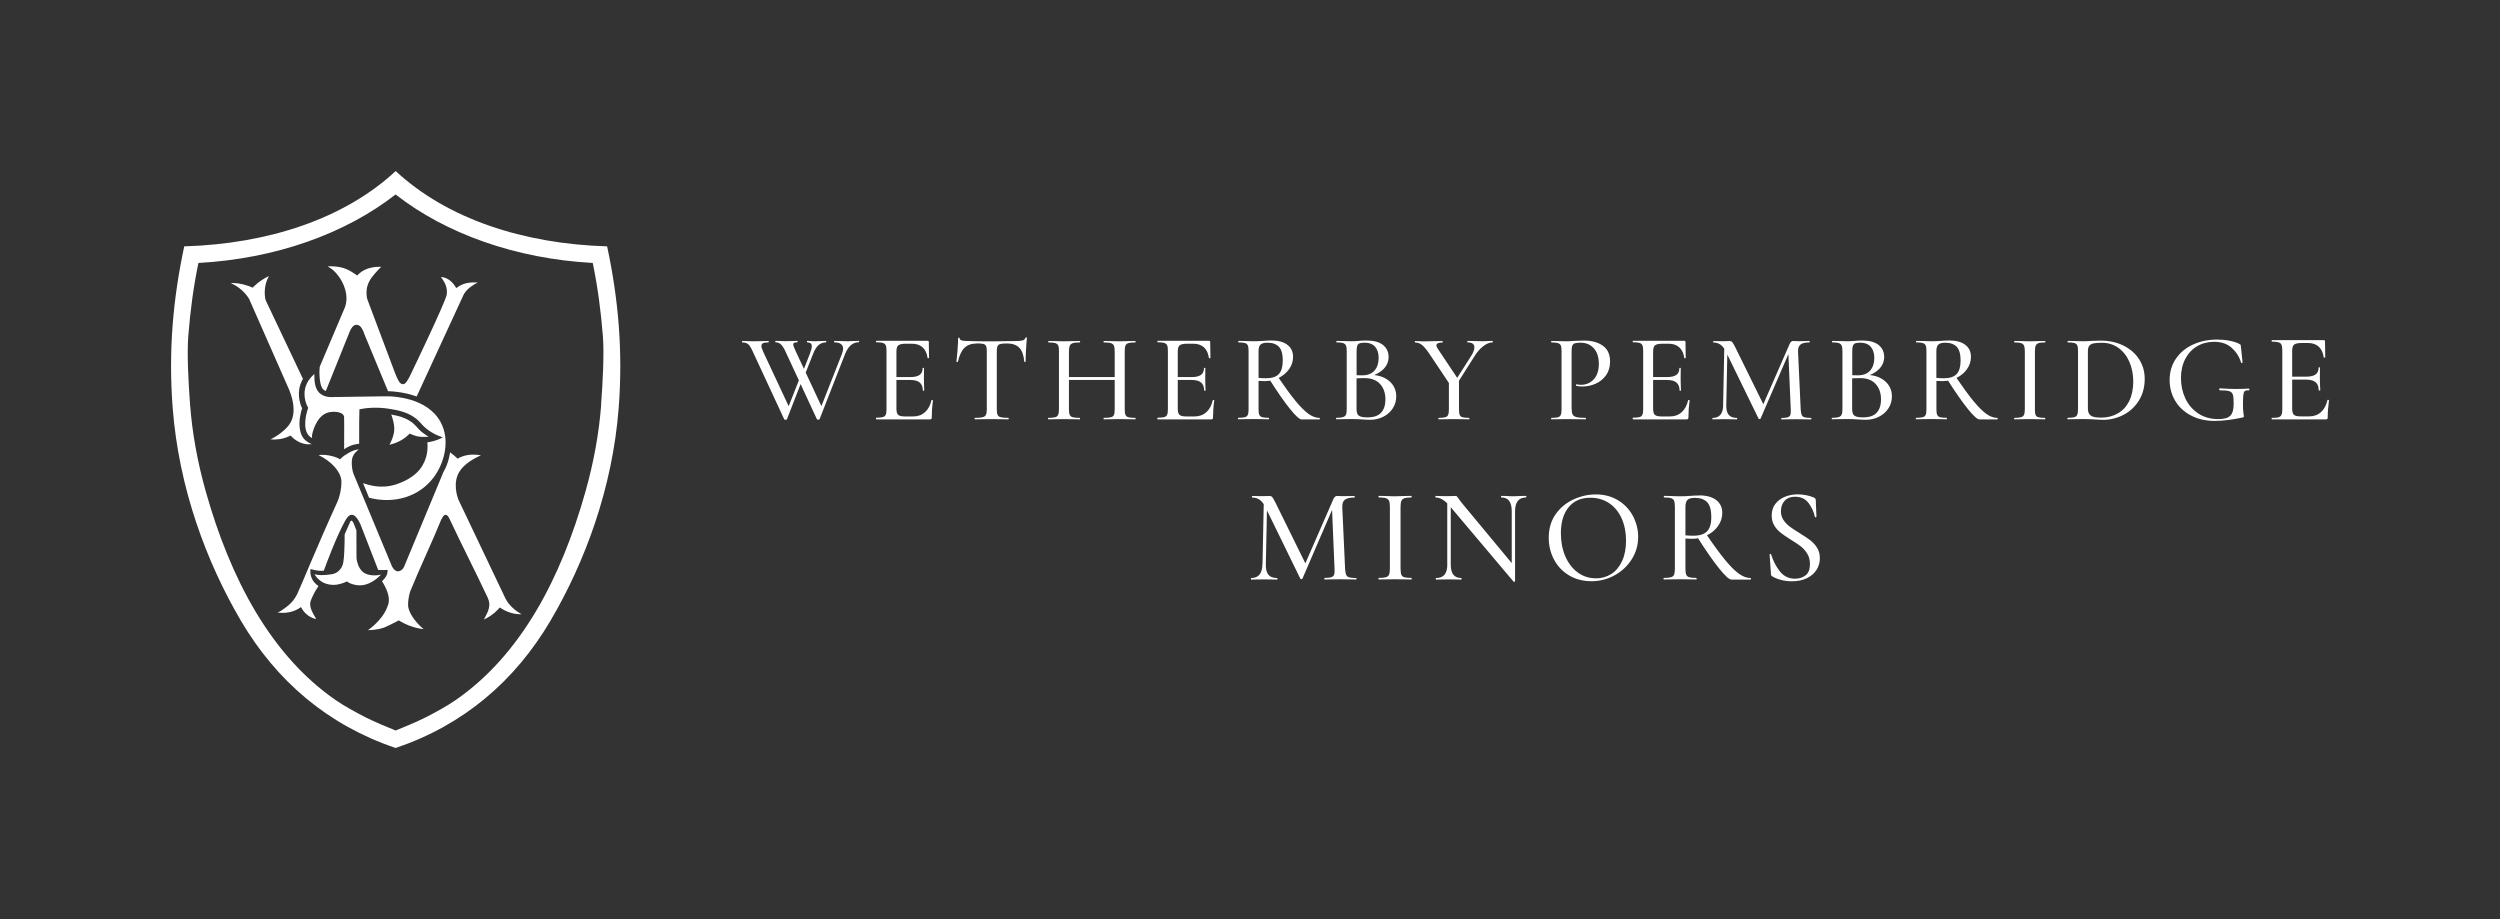 <?xml version="1.0" encoding="UTF-8"?>
<svg id="Layer_1" data-name="Layer 1" xmlns="http://www.w3.org/2000/svg" viewBox="0 0 443.15 162.91">
  <rect x="0" y="0" width="443.15" height="162.91" fill="#333333" stroke="none"/>
  <defs>
    <style>
      .cls-1 {
        fill: #fff;
        stroke-width: 0px;
      }
    </style>
  </defs>
  <g>
    <path class="cls-1" d="M107.62,43.67c-14.87-.44-28.37-4.88-37.48-13.35-9.11,8.47-22.62,12.91-37.48,13.35-1.97,9.2-2.83,18.46-2.05,28.65,1.1,14.24,6,27.35,12.11,37.74,6.25,10.59,15.31,18.44,27.42,22.53,12.11-4.1,21.17-11.94,27.42-22.53,6.12-10.39,11.01-23.5,12.11-37.74.78-10.19-.08-19.45-2.05-28.65ZM106.56,71.83c-.39,5.01-1.31,10.09-2.78,15.31-4.34,15.42-11.51,29.05-23.08,37-1.57,1.07-3.23,1.98-5.25,3.02-1.4.72-4.32,1.94-5.32,2.33-.99-.39-3.91-1.61-5.32-2.33-2.01-1.04-3.67-1.95-5.25-3.02-11.56-7.95-18.73-21.58-23.08-37-1.47-5.22-2.39-10.3-2.78-15.31-.33-4.29-.56-9.22-.33-12.2.37-4.64.91-8.69,1.8-13.02,13.64-.74,26.03-5.17,34.95-12.14,8.92,6.97,21.31,11.4,34.95,12.14.89,4.33,1.43,8.38,1.8,13.02.23,2.97,0,7.91-.33,12.2Z"/>
    <g>
      <path class="cls-1" d="M40.85,50.17c.16,0,.32,0,.49,0,1.35.04,2.51.4,3.45.82.09-.09.18-.18.27-.27.84-.81,1.74-1.38,2.61-1.78-.1.17-.19.35-.27.55-.52,1.22-.54,2.49-.4,3.36.03.18.08.35.16.51l6.54,13.8c-.1.15-.16.29-.23.45-.9,1.83-.37,3.91.09,4.77-.02.04-.06.16-.08.21-.06.21-.12.43-.13.48-.08.3-.26,1.24-.27,1.93,0,.55.04.97.14,1.4.1.44.31,1.12.96,1.68.47.41.97.59,1.1.65-.15,0-.58.04-.75.03-1.48-.1-2.5-.98-3.03-1.56-.09.05-.18.09-.27.14-1.14.53-2.3.63-3.29.55.09-.04.18-.09.27-.14,1.25-.65,2.54-1.68,3.15-2.61,1.48-2.23.1-5.53,0-5.76l-.07-.21-7.13-16.18c-.08-.14-.18-.27-.27-.41-.86-1.2-1.98-1.94-2.95-2.4"/>
      <path class="cls-1" d="M64.61,59.29l4.17,10.05c1.29.03,2.99.26,4.44.73.19.06.47.15.64.21l8.27-17.93c.06-.12.12-.24.19-.36.39-.61.97-1.11,1.85-1.63.19-.11.37-.21.55-.28-.94-.03-2.21-.1-3.44.71-.14.09-.28.18-.41.28-.26-.48-.96-1.57-2.19-1.89-.19-.05-.42-.07-.52-.07.49.64,1.07,1.54,1.06,2.6,0,0,.02.3-.05.59-.41,1.65-5.58,12.43-6.53,14.4-.42.84-.82,1.45-1.23,1.4-.2-.02-.45-.12-.62-.38-.32-.49-.68-1.32-.82-1.74l-4.87-12.96c-.24-1.04-.11-1.81,0-2.23.31-1.19,1.12-2.06,1.92-2.93.22-.24.42-.43.55-.56-1.06-.04-2.73.1-3.98,1.26-.1.09-.19.18-.27.28-1.29-.9-2.31-1.56-4.38-1.63-.18,0-.55-.02-.87.02.74.38,1.24.79,1.96,1.75.26.35,1.75,2.4,1.3,4.82-.03.17-.07.33-.12.49-.01.04-.03.1-.05.14l-4.48,10.57s-.05.34-.06,1c.02.8.06,2.63.8,3.14.04.03.13.07.15.08.03.02.16.06.19.08l4.23-10.52c.22-.54.63-1.23,1.21-1.2.67,0,.97.66,1.2,1.14.01.02.02.05.03.07l.19.49Z"/>
      <path class="cls-1" d="M73.56,75.35s.22.23.24.25c.13.14.39.43.51.56.4.41.84.73,1.46,1.13l.2.11c-.14.03-.37.04-.52.04-1.52.06-2.07-.28-2.84-.58-.08.09-.17.18-.26.26-1.03.98-2.25,1.47-3.31,1.72.07-.13.16-.31.26-.53.33-.72.48-1.35.53-1.59.25-1.27-.33-2.82-.48-3.24.05,0,.37.06,1.02.21.51.12,1.04.29,1.6.55.48.22.71.39.92.54.21.15.32.22.67.57"/>
      <path class="cls-1" d="M78.26,91.99c-1.84,4.51-3.72,8.36-5.56,12.87-.05.17-.11.36-.15.55,0,0-.25,1.03-.21,1.94.04.99.97,2.67,2.74,4.17-.21-.02-.42-.05-.63-.09-1.45-.25-2.64-.79-3.58-1.35l-.18-.11c-.07.04-.16.09-.28.15-.84.44-1.73.87-2.13,1.04-.5.21-1.47.52-3.06.54.11-.08.22-.16.33-.24,2.55-1.95,3.11-3.9,3.11-3.9.61-1.22.17-2.76-.94-4.53l.49-.54c.21-.26.27-.43.36-.61.11-.33.09-.28.13-.61l.02-.26c-.19.02-.42.04-.87.04-.19,0-.67-.02-.82-.03-.96-2.49-1.93-4.98-2.9-7.47-.11-.31-.83-2.32-1.79-2.3-.57.01-.98.74-1.21,1.15-1.47,2.69-3.09,6.99-3.74,8.77-.52.02-.68.01-1.08-.03-.14-.01-.28-.03-.42-.07l-.85-.2c-.04.28-.07.81.13,1.4.3.88.93,1.36,1.17,1.53l.11.07c-.14.29-.5.74-.76,1.27-.6,1.21-.29.6-.58,1.27-.48,1.1.45,2.42.82,3.11.05.09.09.17.12.21-.22-.04-.45-.11-.69-.21-1.15-.48-1.76-1.43-2.01-1.91-.13.1-.27.19-.42.28-1.34.8-2.78.81-3.74.69.13-.05.39-.17.69-.35,1.37-.94,2.08-1.55,2.77-2.86.86-1.82,3.32-8.01,7.13-16.36.09-.21.21-.51.32-.87.41-1.31.44-2.49.41-2.94-.11-1.6-1.72-3.39-4.05-4.55.15-.01.3-.02.45-.03,1.08-.03,2.02.2,2.77.49.24.09.42.17.58.31.35-.32.49-.46.72-.63.25-.17.44-.27.7-.44,0,0,.29-.18.57-.31.62-.29,1.04-.36,1.36-.38-.19.12-.31.22-.79.74-.35.57-.6,1.07-.39,2.66.04.31.14.76.38,1.28l6.54,15.73s.03.09.05.14c.07.17.45,1.01,1.09,1.06.46.03.97-.35,1.19-.94l6.91-16.63c.05-.08.11-.22.16-.31.62-1.08.85-2.19,1.04-3.22.06.05.03.02.09.07.44.35.83.67,1.18,1.01l.06.05s.06-.04.1-.06c.83-.47,2.12-.86,4.04-.54-.1.04-.24.11-.41.19-.68.34-2.54,1.25-3.44,2.75-1.19,1.99-.34,4.42-.18,4.87l8.36,17.56c.24.44.43.74.57.91.75.91,1.57,1.52,2.3,1.89-.14,0-.28,0-.42,0-1.43-.05-2.6-.62-3.46-1.19-.07.09-.14.17-.22.26-.8.89-1.72,1.48-2.6,1.88.05-.09.13-.22.21-.38.4-.76.72-1.39.76-2.1.02-.3,0-.78-.27-1.38-2.29-4.87-4.48-9.1-6.77-13.97-.42-.96-.96-1.03-1.41.03"/>
      <path class="cls-1" d="M62.66,92.71c.04.09.07.17.09.22l.43,1.09c-.02,1.38.03,3.36.01,4.74,0,.49.15.97.31,1.43.03.07.05.14.08.2,0,0,.26.54.68.94.59.56,1.86.85,3.29.53-.36.32-1.62,1.71-3.43,1.88-.4.04-1.2.05-2.19-.4l-.41-.27c-.16.07-.4.17-.68.27-.65.22-1.45.47-2.57.25-1.31-.25-1.97-1.07-2.16-1.28-.23-.26-.28-.42-.35-.52.67.2,1.59.22,3.03,0,.94-.14,1.39-.7,1.59-.97.48-.64.56-1.4.64-2.92.09-1.63.07-2.54.07-3.17l.87-1.96s.02-.05.03-.09c.09-.22.18-.38.29-.39.15-.02.31.28.37.41M61,79.6c.03-3.28,0-5.44,0-5.46.01-.13.01-.3-.07-.47-.36-.75-1.91-.77-2.74-.56-2.2.58-2.85,3.8-2.88,3.98v.55c-.16-.08-.29-.17-.41-.27-1.44-1.25-.53-4.27-.41-4.66l.14-.41c-.03-.06-.08-.16-.14-.27-.17-.36-.75-1.63-.41-3.15.28-1.23,1.03-2.01,1.37-2.33l.27-.27c0,.1,0,.24,0,.41.02.81.06,2.07.82,2.88.17.18.74.73,1.92.82l9.74-.14c.23,0,.45,0,.69,0,.82.03,6.82.21,9.19,4.53,1.8,3.27.66,7.37-1.23,9.87-2.55,3.36-6.9,4.75-11.43,3.58-.33-.83-.74-1.76-1.07-2.59.95.31,3.08,1.08,5.77.25.72-.22,3.52-1.17,4.8-3.43.99-1.76.88-3.25.84-4.07.18,0,.3-.02.49-.06.97-.2,1.73-.51,2.24-.81-.75-.23-1.82-.66-2.88-1.51-.71-.56-.9-.91-1.37-1.37-1.62-1.6-3.79-1.94-5.35-2.19-1.96-.31-3.92-.17-5.18.1l-.04,2.05c0,1.38-.02,2.67-.01,4.06-.39.04-.92.12-1.51.35-.48.19-.86.42-1.14.62Z"/>
    </g>
  </g>
  <g>
    <path class="cls-1" d="M315.7,90.56c0-.73.22-1.33.65-1.8.43-.47,1.05-.71,1.84-.71,1.04,0,1.85.38,2.41,1.14.56.76.93,1.57,1.1,2.42.01.06.07.09.15.08.09,0,.13-.04.13-.11l-.12-2.97c0-.17-.12-.32-.36-.43-.87-.36-1.83-.55-2.87-.55-.78,0-1.52.14-2.22.42-.7.28-1.27.7-1.71,1.27-.44.57-.65,1.26-.65,2.07,0,.66.15,1.25.45,1.75.3.5.67.92,1.1,1.26.43.34,1.02.75,1.77,1.22.76.46,1.37.87,1.83,1.22.46.36.85.8,1.16,1.32.32.52.47,1.13.47,1.83,0,.92-.25,1.58-.76,1.98-.51.4-1.13.61-1.88.61-1.09,0-1.98-.42-2.66-1.26-.68-.84-1.21-1.86-1.59-3.06-.02-.06-.07-.09-.15-.07-.09.02-.12.06-.11.12l.24,3.4c0,.13.01.22.05.28.03.06.09.12.17.17.46.28,1,.5,1.61.65s1.24.23,1.88.23c1,0,1.87-.18,2.62-.53.75-.36,1.33-.85,1.73-1.47.4-.62.61-1.33.61-2.1,0-.71-.17-1.33-.5-1.85s-.73-.96-1.2-1.32c-.47-.36-1.1-.78-1.89-1.27-.76-.46-1.35-.85-1.78-1.18-.43-.33-.79-.71-1.09-1.16-.3-.45-.45-.98-.45-1.58M303.35,91.68c0,1.13-.25,1.95-.74,2.48-.49.53-1.31.8-2.45.8-.47,0-.94-.02-1.4-.07v-5.01c0-.63.13-1.06.38-1.29.25-.23.69-.34,1.31-.34.95,0,1.67.26,2.16.77.49.52.74,1.41.74,2.67M301.19,87.83c-.49,0-1.04.02-1.64.07-.22.02-.48.03-.78.05-.3.02-.62.02-.95.02-.41,0-.97-.01-1.66-.05l-1.19-.02s-.05.05-.05.14.01.14.05.14c.57,0,.99.04,1.25.13.26.09.44.24.53.46.09.22.14.57.14,1.04v10.99c0,.47-.05.83-.14,1.06-.09.23-.28.38-.55.46-.27.08-.69.12-1.26.12-.05,0-.07.05-.07.14s.02.14.07.14c.51,0,.91,0,1.21-.02l1.66-.02,1.71.02c.28.02.67.02,1.16.02.05,0,.07-.05.07-.14s-.02-.14-.07-.14c-.57,0-.99-.04-1.25-.12-.26-.08-.44-.23-.53-.46-.09-.23-.14-.58-.14-1.06v-5.34c.44.03.83.05,1.16.05.93,0,1.81-.2,2.64-.61.82-.4,1.48-.96,1.98-1.66.5-.7.75-1.48.75-2.34,0-.95-.36-1.7-1.07-2.26-.71-.55-1.73-.83-3.04-.83M306.91,102.74h3.4s.07-.05.07-.14-.02-.14-.07-.14c-.66,0-1.35-.25-2.05-.75-.71-.5-1.52-1.3-2.43-2.41-.92-1.11-2.05-2.65-3.4-4.63l-1.59.5c1.52,2.39,2.81,4.25,3.88,5.58,1.07,1.33,1.8,1.99,2.2,1.99M282.88,102.51c-1.2,0-2.28-.35-3.22-1.04-.94-.7-1.67-1.65-2.2-2.87-.52-1.22-.78-2.58-.78-4.08,0-1.96.46-3.5,1.38-4.62.92-1.12,2.2-1.67,3.85-1.67,1.27,0,2.38.33,3.34.97.96.65,1.69,1.55,2.21,2.71.51,1.16.77,2.47.77,3.94,0,1.39-.23,2.59-.7,3.6-.47,1.01-1.1,1.77-1.91,2.29-.81.52-1.72.78-2.73.78M282.05,103.03c1.49,0,2.87-.35,4.14-1.04,1.27-.7,2.29-1.65,3.05-2.85.76-1.2,1.14-2.52,1.14-3.97,0-1.3-.31-2.52-.91-3.68-.61-1.15-1.48-2.09-2.62-2.79s-2.46-1.06-3.97-1.06c-1.35,0-2.66.29-3.95.88-1.29.59-2.35,1.46-3.17,2.62-.82,1.16-1.23,2.56-1.23,4.19,0,1.39.31,2.68.94,3.86.62,1.18,1.51,2.11,2.66,2.8,1.15.69,2.46,1.03,3.93,1.03M268.56,90.63c0-1.63.65-2.45,1.95-2.45.03,0,.05-.05.05-.14s-.02-.14-.05-.14l-1,.02c-.54.03-.95.05-1.23.05-.33,0-.74-.01-1.21-.05l-.95-.02s-.05.05-.05.14.01.14.05.14c.63,0,1.1.2,1.4.61.3.4.45,1.02.45,1.84v11.68l.59.74v-12.42ZM268.56,103.05l-.19-2.75-9.26-11.16-.57-.76c-.13-.19-.22-.32-.28-.38-.06-.06-.16-.09-.28-.09-.21,0-.39,0-.55.02l-1.21.02c-.35,0-.62,0-.81-.02l-.93-.02s-.05.05-.05.14.01.14.05.14c.41,0,.82.12,1.23.37.41.25.88.68,1.4,1.29l11.18,13.25s.08.04.15.02c.07-.02.11-.04.11-.07M256.55,100.04c0,.82-.16,1.43-.49,1.83-.33.4-.83.59-1.51.59-.03,0-.05.05-.05.14s.01.14.05.14c.46,0,.81,0,1.04-.02l1.28-.02,1.21.02c.22.02.54.02.95.02.03,0,.05-.05.05-.14s-.02-.14-.05-.14c-.63,0-1.1-.2-1.41-.59s-.46-1-.46-1.83v-11.54l-.62-.05v11.59ZM248.26,100.82v-10.95c0-.47.05-.83.14-1.06.09-.23.27-.39.53-.49.26-.09.68-.14,1.25-.14.03,0,.05-.05.05-.14s-.02-.14-.05-.14l-1.16.02c-.7.03-1.27.05-1.73.05-.41,0-.97-.01-1.66-.05l-1.23-.02s-.05.05-.05.14.01.14.05.14c.57,0,.99.04,1.26.13.27.09.45.24.56.46.1.22.15.57.15,1.04v10.99c0,.47-.05.83-.15,1.06-.1.23-.29.38-.56.46-.27.08-.69.12-1.26.12-.03,0-.05.05-.05.14s.01.14.05.14c.52,0,.93,0,1.23-.02l1.66-.02,1.71.02c.28.02.68.02,1.19.02.03,0,.05-.05.05-.14s-.02-.14-.05-.14c-.59,0-1.01-.04-1.27-.12s-.44-.23-.52-.45c-.09-.22-.13-.58-.13-1.07M240.4,102.46c-.57,0-.99-.04-1.25-.12-.26-.08-.44-.23-.53-.45-.09-.22-.16-.58-.19-1.07l-.5-10.92c-.02-.63.14-1.08.47-1.33.33-.25.89-.38,1.69-.38.03,0,.05-.05.05-.14s-.02-.14-.05-.14c-.36,0-.64,0-.83.02l-1.21.02c-.25,0-.46,0-.62-.02s-.28-.02-.38-.02c-.32,0-.55.2-.71.59l-5.72,13.11.88-1.52-5.39-10.95c-.27-.54-.47-.88-.59-1.02s-.29-.21-.5-.21c-.13,0-.3,0-.52.02-.22.02-.51.02-.85.02-.3,0-.55,0-.74-.02l-.95-.02s-.05.05-.05.14.02.14.05.14c.51,0,.95.14,1.33.4.38.27.71.7,1,1.28l6.2,12.7c.03.06.09.09.19.09s.16-.03.19-.09l6.15-14.27-.93,1.33.47,11.18c.03.47,0,.82-.07,1.04-.08.22-.24.38-.5.46-.25.09-.65.13-1.19.13-.03,0-.05.05-.05.14s.02.14.05.14c.47,0,.85,0,1.12-.02l1.59-.02,1.66.02c.3.02.71.02,1.23.02.03,0,.05-.05.05-.14s-.02-.14-.05-.14M223.77,100.04c-.02,1.61-.68,2.42-1.99,2.42-.03,0-.05.05-.05.14s.02.14.05.14c.43,0,.75,0,.97-.02l1.31-.02,1.31.02c.24.02.57.02,1,.02.05,0,.07-.05.07-.14s-.02-.14-.07-.14c-.71,0-1.23-.2-1.54-.59-.32-.4-.47-1-.45-1.83l.24-11.54-.59-.05-.24,11.59Z"/>
    <path class="cls-1" d="M411.01,69.17s.04.05.14.05.14-.01.14-.05c0-.27-.02-.64-.05-1.12l-.02-1.01.02-1.89s-.04-.04-.12-.04-.12.01-.12.04c0,.56-.18.96-.54,1.23-.36.26-.92.39-1.69.39h-3.33v.52h3.28c.8,0,1.38.15,1.74.46.37.31.55.78.55,1.43M402.69,74.34h9.58c.14,0,.23-.03.27-.08.04-.05.07-.14.07-.26,0-.95.08-1.96.23-3.04,0-.01-.02-.03-.06-.06-.04-.02-.08-.03-.12-.03-.06,0-.09.01-.09.04-.21.93-.6,1.65-1.16,2.15-.56.5-1.26.75-2.1.75h-1.48c-.61,0-1.02-.1-1.22-.29-.2-.2-.3-.56-.3-1.1v-10.23c0-.54.11-.91.34-1.1.23-.19.67-.29,1.33-.29h1.15c.78,0,1.41.22,1.89.65.48.44.77,1.07.88,1.89.01.04.06.06.15.06.08,0,.12-.03.12-.08l-.04-2.83c0-.14-.08-.2-.23-.2h-9.17s-.07.04-.07.13.02.14.07.14c.54,0,.93.04,1.18.12.25.08.42.23.51.44.09.21.14.54.14.99v10.41c0,.45-.04.78-.14,1-.09.22-.26.36-.51.44-.25.08-.64.11-1.18.11-.04,0-.07.04-.07.14s.02.14.07.14M392.66,74.61c1.37,0,2.98-.2,4.85-.6.1-.03.17-.06.2-.09s.04-.09.04-.18c0-.07-.03-.25-.08-.53s-.08-.76-.08-1.42c0-.85.02-1.44.06-1.78s.12-.57.26-.68.37-.16.71-.14c.07,0,.11-.05.11-.16,0-.03-.01-.06-.03-.1-.02-.04-.05-.05-.08-.05-.77.04-1.52.07-2.25.07s-1.71-.04-2.89-.11c-.03,0-.05.02-.08.05-.02.04-.03.08-.03.12,0,.12.04.18.13.18.8,0,1.36.05,1.68.16.32.1.53.31.62.61.1.31.14.84.14,1.61,0,1.02-.2,1.73-.6,2.13-.4.39-1.11.59-2.11.59-1.38,0-2.57-.33-3.57-1-1-.67-1.76-1.55-2.28-2.66-.52-1.1-.78-2.31-.78-3.62s.26-2.42.77-3.4c.51-.97,1.21-1.72,2.1-2.24s1.89-.78,3.01-.78c1.28,0,2.31.35,3.11,1.06.79.71,1.35,1.58,1.66,2.62.01.06.06.08.15.07.08-.01.12-.04.12-.09l-.29-2.76c-.01-.19-.03-.31-.05-.36s-.09-.1-.21-.16c-.46-.24-1.04-.43-1.74-.57-.7-.14-1.42-.21-2.18-.21-1.6,0-3.05.3-4.33.89s-2.29,1.43-3.03,2.52c-.73,1.08-1.1,2.34-1.1,3.76,0,1.34.32,2.56.97,3.66.65,1.11,1.58,1.98,2.81,2.63,1.22.65,2.66.97,4.31.97M372.44,74.03c-.64,0-1.12-.06-1.46-.18-.33-.12-.56-.3-.69-.55-.13-.24-.19-.58-.19-1.01v-10.02c0-.43.08-.75.24-.97.16-.21.42-.36.76-.43.34-.07.83-.11,1.47-.11,1.11,0,2.09.3,2.93.9s1.49,1.42,1.95,2.47c.46,1.05.69,2.22.69,3.51s-.24,2.5-.72,3.46c-.48.96-1.15,1.69-2.02,2.18-.86.5-1.85.75-2.96.75M372.67,74.43c1.35,0,2.6-.3,3.75-.9,1.15-.6,2.06-1.45,2.74-2.56.68-1.1,1.01-2.38,1.01-3.82,0-1.28-.33-2.43-.98-3.45-.65-1.02-1.57-1.83-2.76-2.43-1.19-.59-2.55-.89-4.07-.89-.25,0-.73.01-1.45.04-.58.04-1.14.07-1.69.07-.39,0-.91-.01-1.56-.04l-1.11-.02s-.07.04-.07.13.02.13.07.13c.53,0,.92.04,1.17.12.24.08.41.23.5.43s.13.53.13.98v10.31c0,.45-.05.78-.14.99-.1.22-.27.36-.52.43-.25.07-.65.11-1.18.11-.03,0-.04.04-.04.13s.01.13.04.13c.49,0,.88,0,1.16-.02l1.56-.02c.4,0,.76,0,1.08.02s.59.03.81.04c.58.04,1.1.07,1.56.07M360.71,72.54v-10.26c0-.45.04-.77.13-.99.09-.21.26-.37.5-.46.24-.09.64-.13,1.17-.13.03,0,.04-.04.04-.13s-.01-.13-.04-.13l-1.09.02c-.65.03-1.19.04-1.63.04-.39,0-.91-.01-1.56-.04l-1.16-.02s-.04.04-.04.13.01.13.04.13c.53,0,.93.04,1.18.12.25.08.43.23.52.43s.15.53.15.98v10.31c0,.45-.05.78-.15.99-.1.22-.27.36-.52.43-.25.07-.65.11-1.18.11-.03,0-.04.04-.04.13s.01.13.04.13c.49,0,.88,0,1.16-.02l1.56-.02,1.6.02c.27.01.64.02,1.11.02.03,0,.04-.04.04-.13s-.01-.13-.04-.13c-.55,0-.95-.04-1.19-.11-.24-.07-.41-.22-.49-.42-.08-.21-.12-.54-.12-1M347.53,63.97c0,1.05-.23,1.83-.69,2.33-.46.5-1.22.75-2.29.75-.45,0-.88-.02-1.31-.07v-4.7c0-.59.12-1,.36-1.21.24-.21.65-.32,1.22-.32.89,0,1.57.24,2.03.72.46.48.69,1.32.69,2.51M345.51,60.36c-.46,0-.97.02-1.54.07-.21.01-.45.03-.73.04-.28.01-.58.02-.89.02-.39,0-.91-.01-1.56-.04l-1.11-.02s-.04.04-.04.13.01.13.04.13c.53,0,.92.04,1.17.12.24.08.41.23.5.43s.13.53.13.98v10.31c0,.45-.04.78-.13.99-.09.22-.26.36-.51.43-.25.07-.65.11-1.18.11-.04,0-.07.04-.07.13s.02.13.07.13c.47,0,.85,0,1.14-.02l1.56-.02,1.6.02c.27.01.63.02,1.09.02.04,0,.07-.04.07-.13s-.02-.13-.07-.13c-.53,0-.92-.04-1.17-.11-.24-.07-.41-.22-.5-.43-.09-.21-.13-.54-.13-.99v-5.01c.41.03.78.04,1.09.04.88,0,1.7-.19,2.47-.57.77-.38,1.39-.9,1.86-1.56.47-.66.7-1.39.7-2.19,0-.89-.33-1.6-1-2.11-.67-.52-1.62-.78-2.85-.78M350.87,74.34h3.18s.07-.04.07-.13-.02-.13-.07-.13c-.62,0-1.27-.23-1.93-.7-.66-.47-1.42-1.22-2.28-2.26-.86-1.04-1.92-2.49-3.18-4.34l-1.49.47c1.42,2.24,2.64,3.99,3.64,5.23s1.69,1.87,2.06,1.87M330.32,73.99c-.56,0-.99-.05-1.27-.15-.28-.09-.47-.24-.58-.45-.1-.2-.16-.49-.16-.86v-5.63l-.67.24c.73-.1,1.46-.14,2.2-.11,1.14.01,2.03.36,2.65,1.05s.94,1.59.94,2.72c0,1.02-.26,1.81-.77,2.36-.51.55-1.29.82-2.35.82M329.65,60.74c.88,0,1.52.24,1.95.72.42.48.64,1.15.64,1.99,0,.92-.24,1.66-.73,2.23-.49.56-1.22.85-2.2.85-.5,0-1.08-.02-1.71-.07l.73.18v-4.36c0-.45.04-.77.12-.99.08-.21.22-.36.4-.43.19-.07.46-.11.81-.11M330.75,66.48l-.24.29c1.07-.25,1.91-.69,2.54-1.31.62-.62.94-1.35.94-2.18,0-.89-.33-1.6-.99-2.13-.66-.53-1.63-.79-2.9-.79-.27,0-.52,0-.75.02-.23.01-.43.03-.59.04-.46.04-.9.07-1.31.07-.39,0-.91-.01-1.56-.04l-1.11-.02s-.04.04-.04.13.01.13.04.13c.52,0,.9.04,1.15.12.24.08.42.23.51.43s.15.53.15.98v10.31c0,.45-.05.77-.15.98s-.27.35-.52.43c-.25.08-.64.12-1.16.12-.04,0-.07.04-.07.13s.02.13.07.13c.47,0,.85,0,1.14-.02l1.56-.02c.36,0,.68,0,.96.02s.53.03.73.04c.56.04,1.08.07,1.56.07.88,0,1.67-.18,2.37-.55.71-.36,1.26-.86,1.67-1.49.41-.63.61-1.34.61-2.13,0-.73-.19-1.38-.57-1.95-.38-.57-.92-1.02-1.61-1.35-.7-.33-1.5-.49-2.4-.49M321.04,74.08c-.53,0-.92-.04-1.17-.11-.24-.07-.41-.22-.5-.42-.09-.21-.15-.54-.18-1l-.47-10.24c-.01-.59.13-1.01.45-1.25.31-.24.84-.36,1.58-.36.03,0,.04-.04.04-.13s-.01-.13-.04-.13c-.34,0-.6,0-.78.02l-1.14.02c-.24,0-.43,0-.58-.02-.15-.01-.27-.02-.36-.02-.3,0-.52.19-.67.56l-5.37,12.29.82-1.42-5.05-10.26c-.25-.5-.44-.82-.56-.96-.12-.13-.27-.2-.47-.2-.12,0-.28,0-.49.02-.21.01-.47.02-.8.02-.28,0-.51,0-.69-.02l-.89-.02s-.04.04-.04.13.01.13.04.13c.47,0,.89.13,1.25.38.36.25.67.65.94,1.2l5.81,11.91c.03.06.09.09.18.09s.15-.03.18-.09l5.77-13.38-.87,1.25.45,10.49c.03.45,0,.77-.07.98-.07.21-.23.35-.47.43-.24.08-.61.12-1.11.12-.03,0-.04.04-.04.13s.01.13.04.13c.45,0,.79,0,1.05-.02l1.49-.02,1.56.02c.28.01.67.02,1.16.02.03,0,.04-.04.04-.13s-.01-.13-.04-.13M305.45,71.81c-.01,1.51-.64,2.27-1.87,2.27-.03,0-.04.04-.04.13s.01.13.04.13c.4,0,.7,0,.91-.02l1.22-.02,1.22.02c.22.01.53.02.94.02.04,0,.07-.04.07-.13s-.02-.13-.07-.13c-.67,0-1.15-.19-1.45-.56-.3-.37-.44-.94-.42-1.71l.22-10.82-.56-.04-.22,10.86ZM297.71,69.22s.04.04.13.04.13-.01.13-.04c0-.27-.01-.64-.04-1.11l-.02-1,.02-1.87s-.04-.04-.12-.04-.12.01-.12.04c0,.55-.18.95-.53,1.21-.36.26-.91.39-1.67.39h-3.29v.51h3.25c.79,0,1.36.15,1.72.46.36.31.55.78.55,1.41M289.47,74.34h9.48c.13,0,.22-.03.27-.08.04-.05.07-.14.07-.26,0-.94.07-1.94.22-3.01,0-.01-.02-.03-.06-.06s-.08-.03-.12-.03c-.06,0-.09.01-.09.04-.21.92-.59,1.63-1.15,2.13-.56.5-1.25.75-2.08.75h-1.47c-.61,0-1.01-.1-1.21-.29-.2-.19-.3-.56-.3-1.09v-10.13c0-.53.11-.9.33-1.09s.66-.29,1.31-.29h1.14c.77,0,1.4.22,1.87.65.47.43.76,1.05.87,1.87.01.04.06.06.14.05.08,0,.12-.03.12-.08l-.04-2.81c0-.13-.07-.2-.22-.2h-9.08s-.07.04-.07.13.02.13.07.13c.53,0,.92.04,1.17.12.24.08.41.23.5.43s.13.53.13.98v10.31c0,.45-.04.78-.13.99-.09.22-.26.36-.5.43-.24.07-.63.11-1.17.11-.04,0-.07.04-.07.13s.02.13.07.13M278.58,72.45v-10.17c0-.46.04-.8.13-1.01.09-.21.24-.36.45-.42s.54-.1,1-.1c.98,0,1.77.33,2.36.99s.89,1.58.89,2.75-.3,2.12-.91,2.76c-.61.64-1.36.96-2.25.96-.28,0-.54-.03-.78-.09-.03-.01-.05,0-.08.04-.02.04-.03.09-.03.13,0,.07.02.11.07.11.28.07.64.11,1.07.11.8,0,1.58-.16,2.33-.49.75-.33,1.36-.82,1.85-1.49.48-.67.72-1.48.72-2.45,0-1.25-.42-2.18-1.27-2.79-.85-.61-1.97-.92-3.36-.92-.28,0-.61.01-.99.03-.38.02-.66.03-.84.03-.49.04-.91.07-1.27.07s-.88-.01-1.54-.04l-1.11-.02s-.07.04-.07.13.02.13.07.13c.52,0,.9.04,1.15.12.24.08.41.23.5.43s.13.53.13.98v10.31c0,.45-.04.78-.13.99-.09.22-.25.36-.49.43-.24.07-.62.11-1.16.11-.04,0-.07.04-.07.13s.02.13.07.13c.47,0,.85,0,1.14-.02l1.54-.02,1.94.02c.34.01.82.02,1.42.02.04,0,.07-.04.07-.13s-.02-.13-.07-.13c-.74,0-1.28-.04-1.61-.13-.33-.09-.56-.24-.68-.46-.12-.22-.18-.56-.18-1.04M256.83,67.44v5.1c0,.45-.04.78-.13.99-.09.22-.26.36-.51.43-.25.07-.65.11-1.18.11-.03,0-.04.04-.04.13s.01.13.04.13c.49,0,.87,0,1.14-.02l1.56-.02,1.6.02c.27.01.63.02,1.09.02.04,0,.07-.04.07-.13s-.02-.13-.07-.13c-.53,0-.92-.04-1.17-.11-.24-.07-.41-.22-.49-.42-.08-.21-.12-.54-.12-1v-5.3l-1.78.2ZM253.29,62.59l3.81,5.7,1.4-1.02-3.61-5.41c-.18-.25-.27-.46-.27-.62,0-.36.36-.53,1.07-.53.03,0,.04-.04.04-.13s-.01-.13-.04-.13l-1.29.02c-.86.03-1.54.04-2.03.04l-.73-.02c-.36-.03-.62-.04-.78-.04-.04,0-.07.04-.07.13s.02.13.07.13c.42,0,.81.14,1.17.41.36.28.78.77,1.26,1.48M260.82,63.03l-3.16,4.96.42.36,3.29-5.21c.46-.74.98-1.34,1.56-1.78.58-.45,1.13-.67,1.65-.67.03,0,.04-.04.04-.13s-.01-.13-.04-.13l-.82.02c-.36.03-.66.04-.91.04-.49,0-1.03-.01-1.63-.04l-1.09-.02s-.04.04-.04.13.01.13.04.13c.82,0,1.22.3,1.22.89,0,.39-.18.87-.53,1.45M242.47,73.99c-.56,0-.99-.05-1.27-.15-.28-.09-.47-.24-.58-.45-.1-.2-.16-.49-.16-.86v-5.63l-.67.24c.73-.1,1.46-.14,2.2-.11,1.14.01,2.03.36,2.65,1.05.62.68.94,1.59.94,2.72,0,1.02-.26,1.81-.77,2.36-.51.55-1.3.82-2.35.82M241.8,60.74c.88,0,1.53.24,1.95.72.42.48.63,1.15.63,1.99,0,.92-.24,1.66-.73,2.23s-1.22.85-2.2.85c-.5,0-1.08-.02-1.71-.07l.73.18v-4.36c0-.45.04-.77.12-.99.08-.21.22-.36.4-.43.19-.07.46-.11.81-.11M242.9,66.48l-.24.29c1.07-.25,1.91-.69,2.54-1.31.62-.62.94-1.35.94-2.18,0-.89-.33-1.6-.99-2.13-.66-.53-1.63-.79-2.91-.79-.27,0-.52,0-.75.02s-.43.03-.59.04c-.46.04-.9.07-1.31.07-.39,0-.91-.01-1.56-.04l-1.11-.02s-.04.04-.04.13.01.13.04.13c.52,0,.9.04,1.15.12.24.08.42.23.51.43.1.21.14.53.14.98v10.31c0,.45-.05.77-.14.98-.1.21-.27.35-.52.43-.25.08-.64.12-1.16.12-.04,0-.07.04-.07.13s.02.13.07.13c.47,0,.85,0,1.14-.02l1.56-.02c.36,0,.68,0,.96.02s.53.03.73.04c.56.04,1.08.07,1.56.07.88,0,1.67-.18,2.37-.55.71-.36,1.26-.86,1.67-1.49.41-.63.61-1.34.61-2.13,0-.73-.19-1.38-.57-1.95-.38-.57-.92-1.02-1.61-1.35s-1.5-.49-2.4-.49M227.38,63.97c0,1.05-.23,1.83-.69,2.33-.46.5-1.22.75-2.29.75-.45,0-.88-.02-1.31-.07v-4.7c0-.59.12-1,.36-1.21.24-.21.65-.32,1.22-.32.89,0,1.57.24,2.03.72.46.48.69,1.32.69,2.51M225.35,60.36c-.46,0-.97.02-1.54.07-.21.01-.45.03-.73.04-.28.01-.58.02-.89.02-.39,0-.91-.01-1.56-.04l-1.11-.02s-.04.04-.04.13.01.13.04.13c.53,0,.92.04,1.17.12.24.08.41.23.5.43s.13.53.13.98v10.31c0,.45-.04.78-.13.99-.09.22-.26.36-.51.43-.25.07-.65.11-1.18.11-.04,0-.07.04-.07.13s.02.13.07.13c.47,0,.85,0,1.14-.02l1.56-.02,1.6.02c.27.01.63.02,1.09.02.04,0,.07-.04.07-.13s-.02-.13-.07-.13c-.53,0-.92-.04-1.17-.11-.24-.07-.41-.22-.5-.43-.09-.21-.13-.54-.13-.99v-5.01c.42.03.78.04,1.09.04.88,0,1.7-.19,2.47-.57.77-.38,1.39-.9,1.86-1.56.47-.66.7-1.39.7-2.19,0-.89-.33-1.6-1-2.11-.67-.52-1.62-.78-2.85-.78M230.72,74.34h3.18s.07-.04.07-.13-.02-.13-.07-.13c-.62,0-1.26-.23-1.93-.7-.66-.47-1.42-1.22-2.28-2.26-.86-1.04-1.92-2.49-3.18-4.34l-1.49.47c1.42,2.24,2.64,3.99,3.64,5.23,1,1.25,1.69,1.87,2.06,1.87M213.44,69.22s.04.04.13.04.13-.01.13-.04c0-.27-.01-.64-.04-1.11l-.02-1,.02-1.87s-.04-.04-.12-.04-.12.01-.12.04c0,.55-.18.95-.53,1.21-.36.26-.91.39-1.67.39h-3.29v.51h3.25c.79,0,1.36.15,1.73.46.36.31.54.78.54,1.41M205.2,74.34h9.48c.13,0,.22-.03.27-.08.04-.05.07-.14.07-.26,0-.94.07-1.94.22-3.01,0-.01-.02-.03-.05-.06s-.08-.03-.12-.03c-.06,0-.09.01-.09.04-.21.92-.59,1.63-1.15,2.13-.56.5-1.25.75-2.08.75h-1.47c-.61,0-1.01-.1-1.21-.29-.2-.19-.3-.56-.3-1.09v-10.13c0-.53.11-.9.33-1.09.22-.19.66-.29,1.31-.29h1.14c.77,0,1.4.22,1.87.65.47.43.76,1.05.87,1.87.01.04.06.06.15.05.08,0,.12-.03.12-.08l-.04-2.81c0-.13-.07-.2-.22-.2h-9.08s-.07.04-.07.13.02.13.07.13c.53,0,.92.04,1.17.12.24.08.41.23.5.43.09.21.13.53.13.98v10.31c0,.45-.04.78-.13.99-.09.22-.26.36-.5.43-.24.07-.64.11-1.17.11-.04,0-.07.04-.07.13s.02.13.07.13M187.71,62.23v10.31c0,.45-.05.78-.15.99-.1.22-.27.36-.53.43-.26.07-.66.11-1.21.11-.03,0-.04.04-.04.13s.01.13.04.13c.49,0,.88,0,1.16-.02l1.58-.02,1.71.02c.27.01.65.02,1.14.02.03,0,.04-.04.04-.13s-.01-.13-.04-.13c-.58,0-1-.04-1.26-.11-.26-.07-.44-.22-.53-.43-.1-.21-.14-.54-.14-.99v-10.26c0-.45.05-.77.14-.99.1-.21.28-.37.55-.46.27-.09.68-.13,1.25-.13.03,0,.04-.04.04-.13s-.01-.13-.04-.13l-1.14.02c-.68.03-1.26.04-1.71.04-.42,0-.94-.01-1.56-.04l-1.14-.02s-.07.04-.07.13.02.13.07.13c.55,0,.95.04,1.2.12.25.08.42.23.51.43.09.21.13.53.13.98M188.53,67.35h9.84v-.51h-9.84v.51ZM197.59,62.28v10.26c0,.46-.04.79-.13,1-.09.21-.26.35-.52.42-.26.07-.68.11-1.26.11-.04,0-.07.04-.07.13s.02.13.07.13c.45,0,.79,0,1.05-.02l1.76-.02,1.6.02c.28.01.66.02,1.14.02.04,0,.07-.04.07-.13s-.02-.13-.07-.13c-.55,0-.95-.04-1.21-.11-.26-.07-.43-.22-.52-.43-.09-.21-.13-.54-.13-.99v-10.31c0-.45.04-.77.13-.98.09-.21.26-.35.52-.43.26-.08.66-.12,1.21-.12.04,0,.07-.04.07-.13s-.02-.13-.07-.13l-1.14.02c-.65.03-1.19.04-1.6.04-.49,0-1.08-.01-1.76-.04l-1.05-.02s-.07.04-.07.13.02.13.07.13c.56,0,.98.04,1.25.13.27.09.45.24.53.46.09.22.13.55.13.99M173.1,60.87c.55,0,.95.03,1.19.09.24.06.41.18.5.37.09.19.13.49.13.9v10.31c0,.45-.05.78-.16.99-.1.22-.3.36-.59.43-.29.07-.74.11-1.35.11-.04,0-.07.04-.07.13s.02.13.07.13c.53,0,.95,0,1.25-.02l1.71-.02,1.76.02c.3.01.7.02,1.22.02.03,0,.04-.04.04-.13s-.01-.13-.04-.13c-.62,0-1.08-.04-1.36-.11-.28-.07-.47-.22-.57-.42-.1-.21-.14-.54-.14-1v-10.26c0-.43.04-.74.13-.92.09-.18.25-.31.49-.38s.63-.1,1.18-.1c.96,0,1.69.25,2.18.75.49.5.79,1.32.89,2.46,0,.04.04.07.12.07s.12-.02.12-.07c0-.55.03-1.28.08-2.2.05-.92.1-1.59.15-2,0-.06-.04-.09-.12-.09s-.13.03-.14.09c-.07.22-.24.37-.49.45-.25.07-.65.11-1.2.11l-1.51.02c-.98.03-1.91.04-2.78.04-1.71,0-3.2-.02-4.47-.07-.82,0-1.22-.16-1.22-.49,0-.07-.04-.11-.13-.11s-.13.04-.13.11c0,.47-.04,1.18-.11,2.11-.07.94-.14,1.61-.2,2.03,0,.04.04.07.12.07s.13-.01.15-.04c.25-1.13.64-1.95,1.16-2.46.52-.51,1.24-.77,2.16-.77M163.57,69.22s.04.04.13.04.13-.01.13-.04c0-.27-.01-.64-.04-1.11l-.02-1,.02-1.87s-.04-.04-.12-.04-.12.01-.12.04c0,.55-.18.95-.53,1.21-.36.26-.91.39-1.67.39h-3.29v.51h3.25c.79,0,1.36.15,1.72.46.36.31.55.78.55,1.41M155.34,74.34h9.48c.13,0,.22-.03.27-.08.04-.05.07-.14.07-.26,0-.94.07-1.94.22-3.01,0-.01-.02-.03-.06-.06-.04-.02-.08-.03-.12-.03-.06,0-.09.01-.09.04-.21.92-.59,1.63-1.15,2.13-.56.5-1.25.75-2.08.75h-1.47c-.61,0-1.01-.1-1.21-.29-.2-.19-.3-.56-.3-1.09v-10.13c0-.53.11-.9.33-1.09.22-.19.66-.29,1.31-.29h1.14c.77,0,1.4.22,1.87.65.47.43.76,1.05.87,1.87.01.04.06.06.14.05.08,0,.12-.03.12-.08l-.04-2.81c0-.13-.07-.2-.22-.2h-9.08s-.07.04-.07.13.02.13.07.13c.53,0,.92.04,1.17.12.24.08.41.23.5.43.09.21.13.53.13.98v10.31c0,.45-.04.78-.13.99-.09.22-.26.36-.5.43-.24.07-.63.11-1.17.11-.04,0-.07.04-.07.13s.02.13.07.13M143.6,62.61l-1.54,3.92.36.51,1.71-4.32c.28-.73.61-1.25.98-1.56.37-.31.81-.47,1.31-.47.03,0,.04-.04.04-.13s-.01-.13-.04-.13l-.89.02c-.39.03-.71.04-.98.04-.39,0-.73-.01-1.02-.04l-.45-.02s-.04.04-.04.13.01.13.04.13c.55,0,.82.23.82.69,0,.28-.1.69-.31,1.22M152.24,60.43l-.94.02c-.39.03-.73.04-1.05.04-.42,0-.88-.01-1.38-.04l-.96-.02s-.07.04-.07.13.02.13.07.13c.5,0,.89.1,1.15.29.26.19.39.47.39.82,0,.25-.07.56-.2.91l-4.3,10.93.85-1.22-4.72-10.09c-.31-.65-.47-1.08-.47-1.29,0-.13.06-.23.17-.28.11-.05.29-.08.54-.08.04,0,.07-.04.07-.13s-.02-.13-.07-.13c-.25,0-.45,0-.6.02-.47.03-.99.04-1.56.04-.3,0-.62-.01-.98-.04l-.69-.02s-.07.04-.07.13.02.13.07.13c.37,0,.69.13.95.38.26.25.52.65.77,1.2l5.59,12.04c.01.06.1.09.24.09s.23-.03.24-.09l4.54-11.6c.55-1.35,1.35-2.03,2.4-2.03.04,0,.07-.04.07-.13s-.02-.13-.07-.13M139.49,74.32l2.83-7.28-.36-.51-2.81,7.12.85-1.22-4.72-10.09c-.21-.46-.31-.79-.31-1,0-.25.1-.42.29-.51.19-.09.5-.13.94-.13.04,0,.07-.04.07-.13s-.02-.13-.07-.13c-.36,0-.64,0-.85.02-.65.03-1.31.04-1.98.04-.34,0-.7-.01-1.09-.04l-.69-.02s-.07.04-.07.13.02.13.07.13c.45,0,.79.11,1.04.32.24.22.51.64.79,1.26l5.59,12.04c.01.06.1.09.24.09s.23-.03.24-.09"/>
  </g>
</svg>